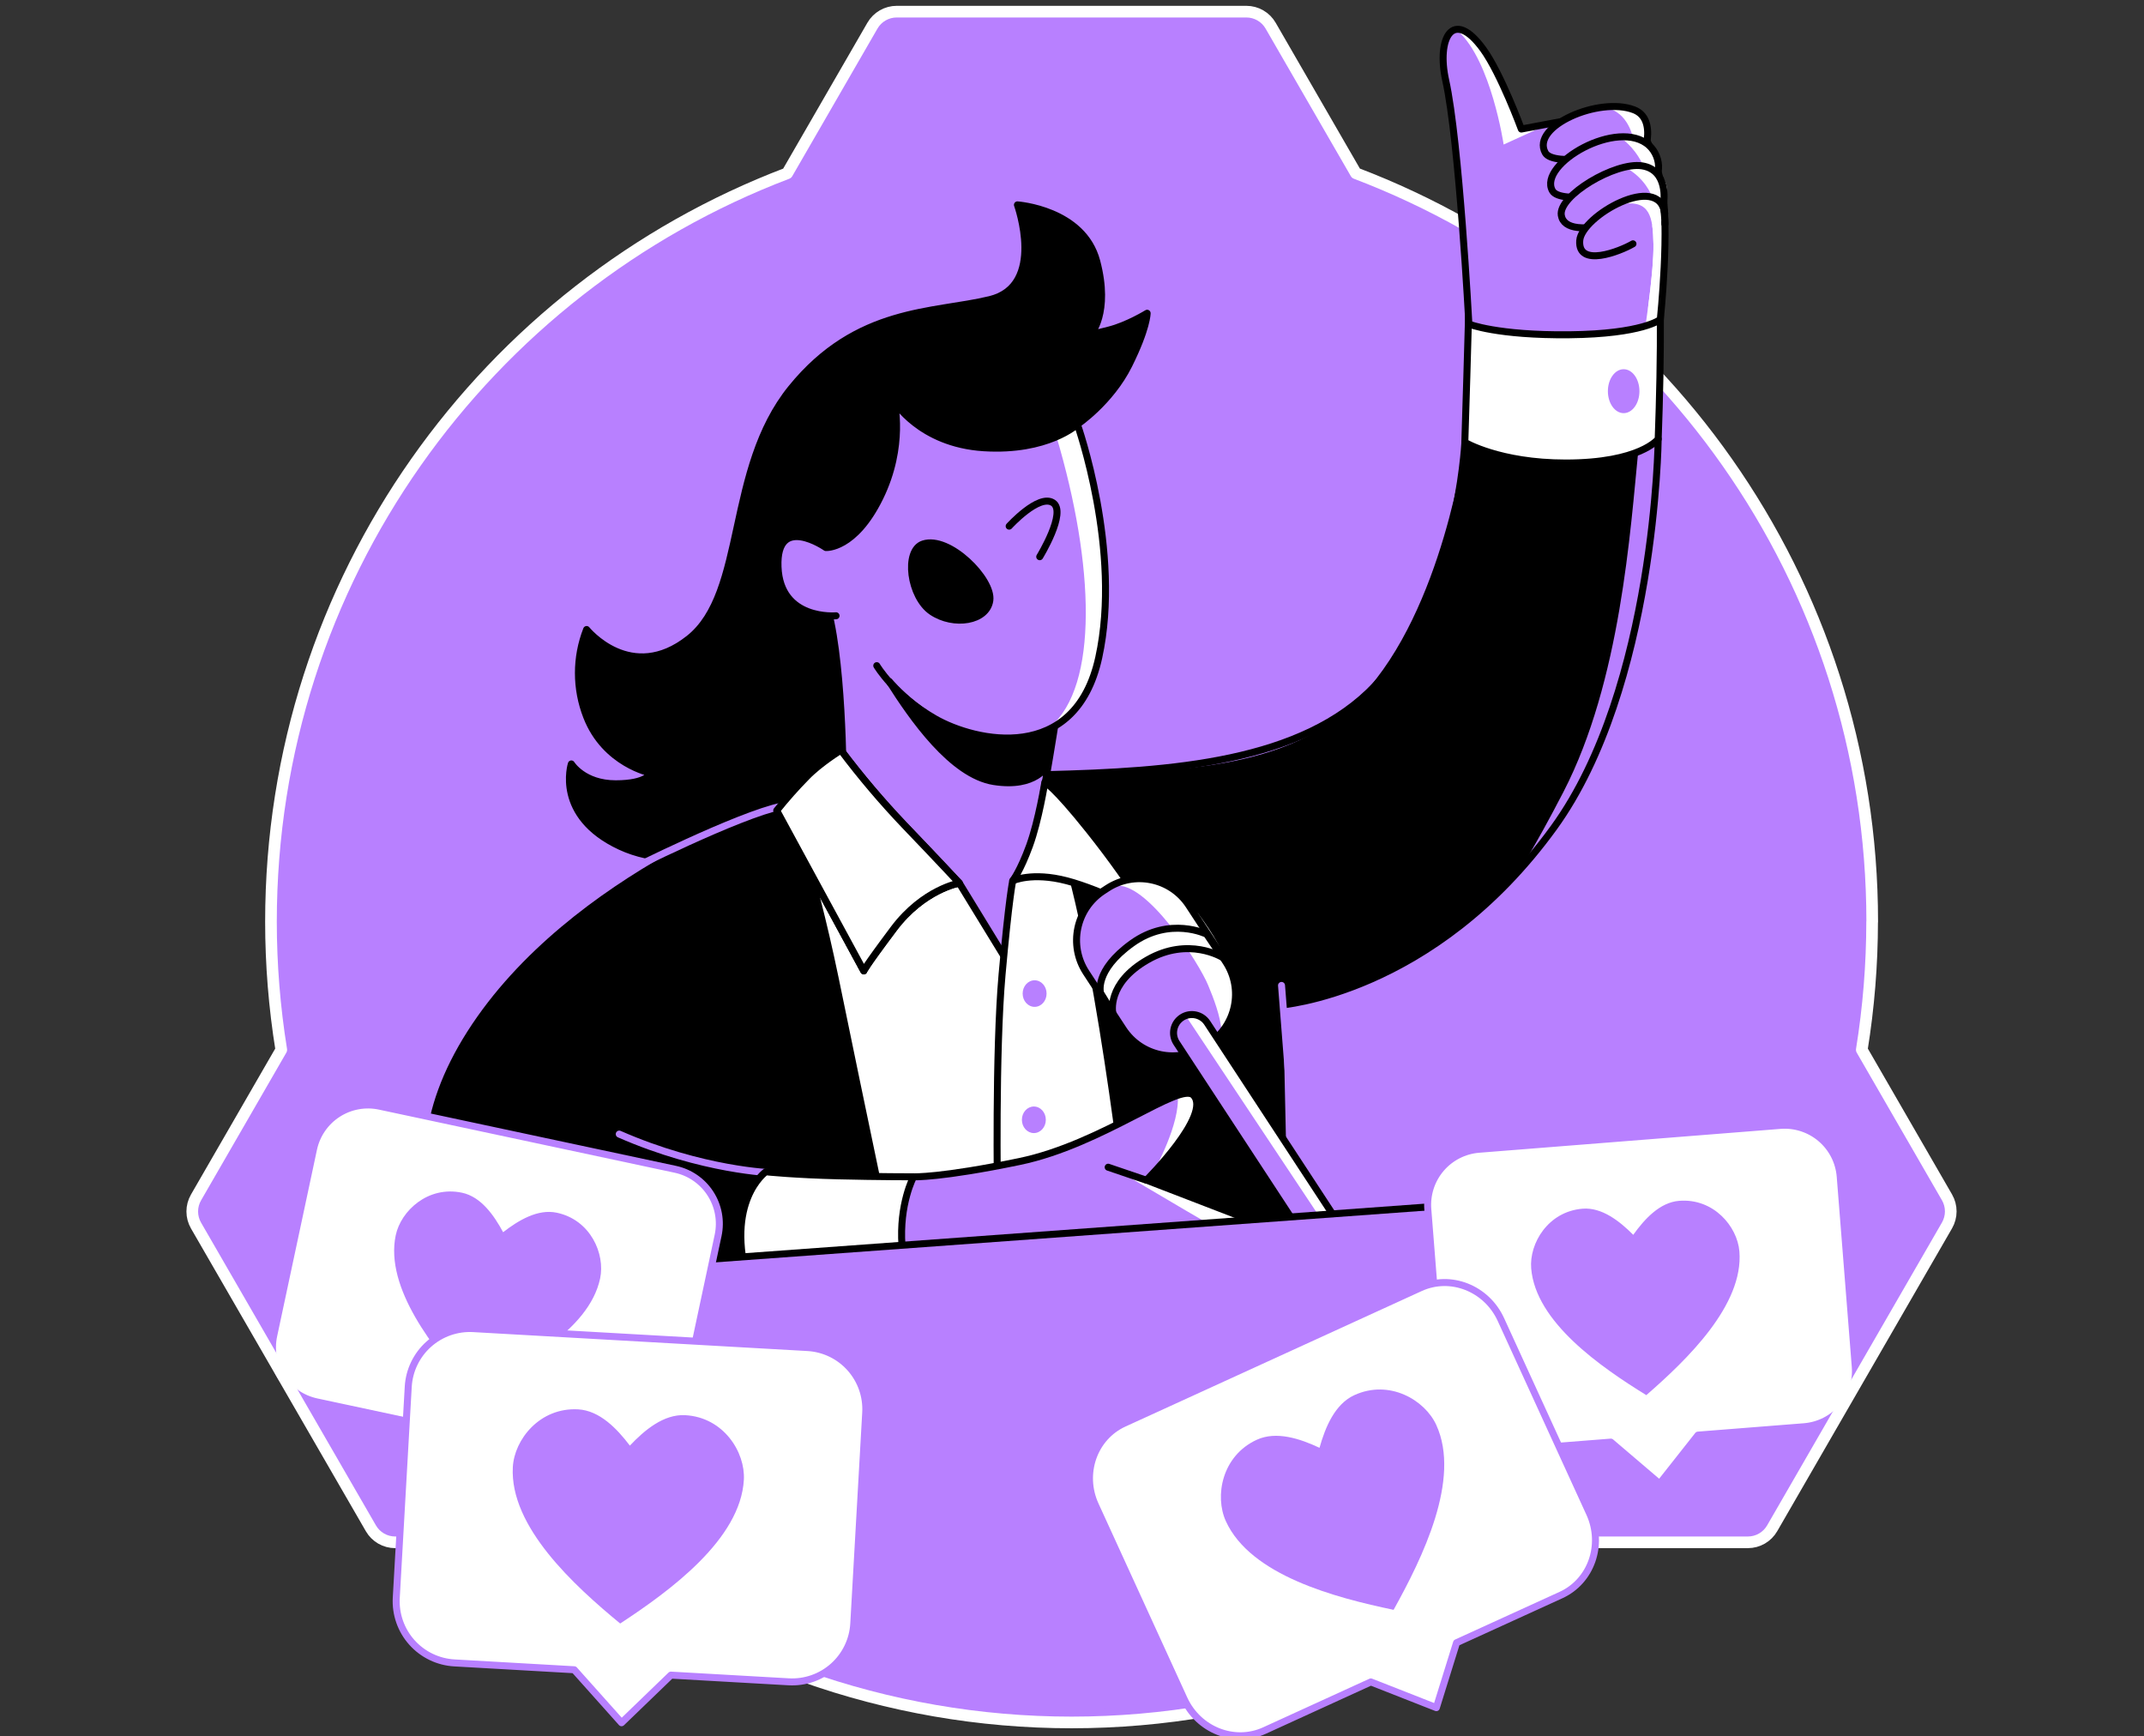 <svg width="368" height="298" viewBox="0 0 368 298" fill="none" xmlns="http://www.w3.org/2000/svg">
<rect x="0" y="0" width="368" height="298" fill="#333333" stroke="none"/>
<g clip-path="url(#clip0_7534_8554)">
<path d="M321.351 158.197C321.351 99.51 284.527 49.418 232.726 29.735L218.092 4.403C217.67 3.672 217.063 3.065 216.332 2.643C215.601 2.221 214.772 1.999 213.928 2H153.918C153.073 1.998 152.242 2.22 151.51 2.642C150.778 3.064 150.17 3.671 149.747 4.403L135.116 29.743C83.327 49.429 46.51 99.499 46.51 158.197C46.513 165.553 47.105 172.898 48.278 180.16L33.647 205.503C33.223 206.237 33 207.07 33 207.917C33 208.765 33.223 209.598 33.647 210.332L63.659 262.285C64.08 263.017 64.687 263.624 65.418 264.047C66.149 264.469 66.978 264.692 67.823 264.692H97.107C121.624 284.686 152.29 295.606 183.927 295.606C215.563 295.606 246.23 284.686 270.746 264.692H300.016C300.86 264.692 301.69 264.469 302.421 264.047C303.152 263.624 303.758 263.017 304.18 262.285L334.184 210.313C334.608 209.579 334.831 208.746 334.831 207.899C334.831 207.051 334.608 206.219 334.184 205.484L319.561 180.16C320.737 172.892 321.33 165.541 321.336 158.178" fill="#B880FF"/>
<path d="M184.926 72.822C184.926 72.822 190.605 68.989 193.751 62.674C196.897 56.36 196.897 53.76 196.897 53.76C196.897 53.76 193.488 55.855 190.342 56.642L187.196 57.43C187.196 57.43 190.605 53.76 188.247 44.845C185.888 35.931 174.634 35.162 174.634 35.162C174.634 35.162 179.615 49.054 169.913 51.412C160.211 53.771 147.106 52.724 135.833 66.619C124.56 80.515 128.204 101.746 118.249 109.609C108.295 117.473 100.688 108.038 100.688 108.038C98.812 112.842 98.812 118.177 100.688 122.981C103.834 131.108 111.697 132.679 111.697 132.679C111.697 132.679 111.173 134.514 105.669 134.514C100.164 134.514 98.066 131.108 98.066 131.108C98.066 131.108 95.183 140.023 106.453 145.264C117.722 150.504 132.932 144.476 138.697 140.283C144.462 136.089 184.926 72.822 184.926 72.822Z" fill="black" stroke="black" stroke-width="1.2" stroke-linecap="round" stroke-linejoin="round"/>
<path d="M141.576 102.882C144.722 111.797 144.722 134.165 144.722 134.165L172.684 167.371C172.684 167.371 175.48 154.962 177.928 142.381C180.231 130.521 181.947 118.609 181.947 118.609" fill="#B880FF"/>
<path d="M141.576 102.882C144.722 111.797 144.722 134.165 144.722 134.165L172.684 167.371C172.684 167.371 175.48 154.962 177.928 142.381C180.231 130.521 181.947 118.609 181.947 118.609" stroke="black" stroke-width="1.2" stroke-linecap="round" stroke-linejoin="round"/>
<path d="M143.503 105.679C143.503 105.679 133.894 106.552 133.541 97.289C133.189 88.025 141.758 93.968 141.758 93.968C141.758 93.968 146.649 94.317 151.021 85.406C155.393 76.496 153.462 68.803 153.462 68.803C153.462 68.803 157.833 76.143 168.843 76.841C179.852 77.539 184.922 72.822 184.922 72.822C184.922 72.822 192.611 94.495 188.592 112.844C184.573 131.193 167.442 127.349 160.452 123.33C153.462 119.311 150.49 114.241 150.49 114.241" fill="#B880FF"/>
<path d="M184.926 72.945C185.23 73.901 181.067 74.035 181.349 74.988C187.882 97.005 188.544 117.652 180.294 124.727C175.128 129.162 187.407 122.442 188.455 112.131C190.126 106.56 190.498 99.317 188.455 85.945C184.61 72.837 184.926 72.945 184.926 72.945Z" fill="white"/>
<path d="M143.503 105.679C143.503 105.679 133.894 106.552 133.541 97.289C133.189 88.025 141.758 93.968 141.758 93.968C141.758 93.968 146.649 94.317 151.021 85.406C155.393 76.496 153.462 68.803 153.462 68.803C153.462 68.803 157.833 76.143 168.843 76.841C179.852 77.539 184.922 72.822 184.922 72.822C184.922 72.822 192.611 94.495 188.592 112.844C184.573 131.193 167.442 127.349 160.452 123.33C153.462 119.311 150.49 114.241 150.49 114.241" stroke="black" stroke-width="1.2" stroke-linecap="round" stroke-linejoin="round"/>
<path d="M175.005 168.463L164.653 151.556L144.729 134.165L127.951 141.854C127.951 141.854 141.575 189.706 142.37 206.343C143.165 222.979 179.596 207 179.596 207L175.005 168.463Z" fill="white" stroke="black" stroke-width="1.2" stroke-linecap="round" stroke-linejoin="round"/>
<path d="M171.205 205.035C171.205 205.035 170.811 180.52 171.993 167.282C173.174 154.044 173.827 151.162 173.827 151.162C175.412 149.319 176.615 147.181 177.367 144.87C178.678 140.936 179.726 134.778 179.726 134.778C179.726 134.778 188.247 149.197 190.999 163.876C193.751 178.555 196.634 195.727 196.634 195.727" fill="white"/>
<path d="M171.205 205.035C171.205 205.035 170.811 180.52 171.993 167.282C173.174 154.044 173.827 151.162 173.827 151.162C175.412 149.319 176.615 147.181 177.367 144.87C178.678 140.936 179.726 134.778 179.726 134.778C179.726 134.778 188.247 149.197 190.999 163.876C193.751 178.555 196.634 195.727 196.634 195.727" stroke="black" stroke-width="1.2" stroke-linecap="round" stroke-linejoin="round"/>
<path d="M179.596 132.943C201.091 132.419 221.275 132.657 233.77 119.374C247.673 104.602 251.425 76.046 251.425 76.046L284.616 75.337C284.616 75.337 284.193 117.9 266.717 142.021C245.883 170.766 219.615 172.516 219.615 172.516L220.491 212.1L200.044 213.935C200.044 213.935 187.72 161.507 183.79 148.658C179.86 135.81 179.596 132.943 179.596 132.943Z" fill="black"/>
<path d="M281.236 76.953C279.832 91.119 278.175 116.901 268.347 135.915C258.519 154.928 254.819 157.48 254.819 157.48C254.819 157.48 278.175 138.21 283.279 103.373C288.382 68.536 286.339 70.062 286.339 70.062L281.236 76.953Z" fill="#B880FF"/>
<path d="M179.596 132.943C201.091 132.419 223.637 130.844 236.133 117.562C250.036 102.79 251.425 76.046 251.425 76.046L284.616 75.337C284.616 75.337 284.193 117.9 266.717 142.021C245.883 170.766 219.615 172.516 219.615 172.516L220.491 212.1L200.044 213.935C200.044 213.935 187.72 161.507 183.79 148.658C179.86 135.81 179.596 132.943 179.596 132.943Z" stroke="black" stroke-width="1.2" stroke-linecap="round" stroke-linejoin="round"/>
<path d="M182.738 145.787C189.294 166.759 194.275 213.422 194.275 213.422H206.072" fill="black"/>
<path d="M182.738 145.787C189.294 166.759 194.275 213.422 194.275 213.422H206.072" stroke="black" stroke-width="1.2" stroke-linecap="round" stroke-linejoin="round"/>
<path d="M158.447 93.359C155.133 94.473 156.177 102.444 159.932 104.981C163.688 107.518 169.371 106.641 169.894 103.057C170.418 99.473 162.904 91.873 158.447 93.359Z" fill="black" stroke="black" stroke-width="1.2" stroke-linecap="round" stroke-linejoin="round"/>
<path d="M173.215 90.298C173.215 90.298 178.285 84.708 180.729 86.279C183.173 87.85 178.46 95.543 178.46 95.543" fill="#B880FF"/>
<path d="M173.215 90.298C173.215 90.298 178.285 84.708 180.729 86.279C183.173 87.85 178.46 95.543 178.46 95.543" stroke="black" stroke-width="1.2" stroke-linecap="round" stroke-linejoin="round"/>
<path d="M135.555 136.876C135.555 136.876 97.802 149.457 80.24 176.992C62.679 204.526 79.716 225.735 101.46 223.908C123.204 222.08 130.061 220.762 130.061 220.762L153.967 215.933C153.967 215.933 148.859 191.771 143.938 167.78C139.718 147.47 135.555 136.876 135.555 136.876Z" fill="black"/>
<path d="M144.336 128.749C147.71 133.238 151.342 137.527 155.215 141.594C161.373 148.016 164.653 151.556 164.653 151.556C164.653 151.556 158.491 152.603 153.38 159.419C148.269 166.235 148.262 166.629 148.262 166.629L133.319 139.101C134.923 137.094 136.629 135.17 138.43 133.337C140.751 130.933 144.336 128.749 144.336 128.749Z" fill="white" stroke="black" stroke-width="1.2" stroke-linecap="round" stroke-linejoin="round"/>
<path d="M106.289 194.635C120.623 200.927 132.505 201.276 132.505 201.276Z" fill="black"/>
<path d="M106.289 194.635C120.623 200.927 132.505 201.276 132.505 201.276" stroke="#B880FF" stroke-width="1.2" stroke-linecap="round" stroke-linejoin="round"/>
<path d="M128.475 220.327C124.282 206.168 131.447 201.102 131.447 201.102C131.447 201.102 136.428 201.625 144.031 201.8C150.49 201.963 156.805 201.963 156.805 201.963C156.805 201.963 154.71 207.906 155.408 213.5L156.107 219.072L128.475 220.327Z" fill="white" stroke="black" stroke-width="1.2" stroke-linecap="round" stroke-linejoin="round"/>
<path d="M156.804 201.963C156.804 201.963 161.369 202.164 174.983 199.341C189.313 196.37 202.595 185.535 204.865 187.982C207.989 191.344 196.782 202.532 196.782 202.532L216.182 210.005L156.088 219.101C156.088 219.101 155.114 217.876 154.821 213.816C154.297 206.606 156.804 201.963 156.804 201.963Z" fill="#B880FF"/>
<path d="M192.7 201.365C202.662 207.264 206.989 209.764 206.989 209.764L213.805 209.24L192.7 201.365Z" fill="white"/>
<path d="M202.138 187.849C202.662 192.83 198.075 200.957 198.075 200.957C198.075 200.957 206.072 192.172 205.678 189.814C205.284 187.455 201.615 187.585 201.615 187.585" fill="white"/>
<path d="M156.804 201.963C156.804 201.963 161.369 202.164 174.983 199.341C189.313 196.37 202.595 185.535 204.865 187.982C207.989 191.344 196.782 202.532 196.782 202.532L216.182 210.005L156.088 219.101C156.088 219.101 155.114 217.876 154.821 213.816C154.297 206.606 156.804 201.963 156.804 201.963Z" stroke="black" stroke-width="1.2" stroke-linecap="round" stroke-linejoin="round"/>
<path d="M190.208 200.318L196.764 202.547" stroke="black" stroke-width="1.2" stroke-linecap="round" stroke-linejoin="round"/>
<path d="M177.583 172.798C178.717 172.798 179.637 171.777 179.637 170.518C179.637 169.258 178.717 168.237 177.583 168.237C176.448 168.237 175.529 169.258 175.529 170.518C175.529 171.777 176.448 172.798 177.583 172.798Z" fill="#B880FF"/>
<path d="M177.453 194.46C178.587 194.46 179.507 193.439 179.507 192.18C179.507 190.92 178.587 189.899 177.453 189.899C176.319 189.899 175.399 190.92 175.399 192.18C175.399 193.439 176.319 194.46 177.453 194.46Z" fill="#B880FF"/>
<path d="M173.828 151.162C173.828 151.162 177.104 149.591 183.114 151.162C189.123 152.733 197.291 157.06 197.291 157.06C194.106 152.027 190.65 147.17 186.939 142.511C180.777 134.778 179.336 134.254 179.336 134.254C179.336 134.254 178.289 140.806 176.714 145.133C175.139 149.461 173.828 151.162 173.828 151.162Z" fill="white" stroke="black" stroke-width="1.2" stroke-linecap="round" stroke-linejoin="round"/>
<path d="M219.964 169.121L221.628 190.408" stroke="#B880FF" stroke-width="1.2" stroke-linecap="round" stroke-linejoin="round"/>
<path d="M190.045 152.456L189.359 152.905C184.684 155.966 183.375 162.237 186.436 166.912L192.798 176.628C195.859 181.303 202.13 182.612 206.805 179.551L207.492 179.101C212.167 176.04 213.475 169.769 210.414 165.094L204.052 155.378C200.991 150.703 194.72 149.395 190.045 152.456Z" fill="#B880FF"/>
<path d="M191.24 152.061C196.7 150.883 205.897 165.447 207.383 169.121C208.258 171.201 209.518 174.507 209.626 176.761C209.626 176.761 216.684 171.561 205.726 156.89C196.641 146.753 191.24 152.061 191.24 152.061Z" fill="white"/>
<path d="M190.045 152.456L189.359 152.905C184.684 155.966 183.375 162.237 186.436 166.912L192.798 176.628C195.859 181.303 202.13 182.612 206.805 179.551L207.492 179.101C212.167 176.04 213.475 169.769 210.414 165.094L204.052 155.378C200.991 150.703 194.72 149.395 190.045 152.456Z" stroke="black" stroke-width="1.2" stroke-linecap="round" stroke-linejoin="round"/>
<path d="M207.208 175.54C206.256 174.087 204.306 173.681 202.853 174.633C201.399 175.586 200.993 177.536 201.946 178.989L230.397 222.401C231.35 223.855 233.3 224.261 234.753 223.308C236.206 222.356 236.612 220.406 235.66 218.952L207.208 175.54Z" fill="#B880FF"/>
<path d="M203.491 174.276L226.431 208.749L229.532 208.969L206.592 175.019L203.491 174.276Z" fill="white"/>
<path d="M207.208 175.54C206.256 174.087 204.306 173.681 202.853 174.633C201.399 175.586 200.993 177.536 201.946 178.989L230.397 222.401C231.35 223.855 233.3 224.261 234.753 223.308C236.206 222.356 236.612 220.406 235.66 218.952L207.208 175.54Z" stroke="black" stroke-width="1.2" stroke-linecap="round" stroke-linejoin="round"/>
<path d="M83.212 218.927L260.759 205.993L266 268.5C266 268.5 189.365 307.526 144.625 290.05C99.886 272.574 78.665 255.978 78.665 255.978L83.212 218.927Z" fill="#B880FF"/>
<path d="M78.665 255.978L83.212 218.927L260.759 205.993L265.662 268.5" stroke="black" stroke-width="1.2" stroke-linecap="round" stroke-linejoin="round"/>
<path d="M188.909 170.423L191.004 173.83C191.004 173.83 189.871 168.797 196.947 164.733C204.023 160.67 209.806 164.298 209.806 164.298L207.124 160.332C207.124 160.332 200.832 157.185 194.28 161.903C187.728 166.62 188.909 170.423 188.909 170.423Z" fill="white" stroke="black" stroke-width="1.2" stroke-linecap="round" stroke-linejoin="round"/>
<path d="M152.652 116.964C156.608 123.215 163.398 132.991 170.585 134.128C177.858 135.276 179.77 131.32 179.77 131.32L180.792 124.938C180.792 124.938 176.149 128.597 167.52 126.469C158.714 124.3 152.652 116.964 152.652 116.964Z" fill="black" stroke="black" stroke-width="1.2" stroke-linecap="round" stroke-linejoin="round"/>
<path d="M115.908 200.673L65.165 189.846C63.937 189.583 62.669 189.566 61.434 189.793C60.198 190.021 59.02 190.49 57.966 191.173C56.912 191.857 56.003 192.741 55.291 193.775C54.578 194.81 54.077 195.974 53.815 197.203L46.978 229.234C46.715 230.463 46.698 231.731 46.926 232.967C47.154 234.202 47.623 235.381 48.306 236.435C48.99 237.489 49.874 238.398 50.91 239.11C51.944 239.822 53.11 240.323 54.338 240.585L72.526 244.474L78.514 253.709L87.206 247.589L105.076 251.405C107.557 251.934 110.147 251.455 112.275 250.075C114.404 248.695 115.897 246.525 116.427 244.044L123.26 212.012C123.788 209.534 123.31 206.947 121.931 204.821C120.552 202.695 118.386 201.203 115.908 200.673V200.673Z" fill="white" stroke="#B880FF" stroke-width="1.2" stroke-linecap="round" stroke-linejoin="round"/>
<path d="M79.297 204.694C73.464 203.463 68.808 207.809 67.925 211.993C66.016 221.04 74.528 231.608 80.658 238.485C89.045 234.671 101.1 228.442 103.009 219.395C103.891 215.211 101.388 209.355 95.555 208.124C92.297 207.437 88.966 209.447 86.357 211.474C84.79 208.566 82.555 205.381 79.297 204.694Z" fill="#B880FF"/>
<path d="M305.576 193.141L253.853 197.236C252.601 197.335 251.38 197.679 250.262 198.25C249.143 198.821 248.147 199.606 247.332 200.562C246.516 201.517 245.897 202.624 245.509 203.818C245.122 205.013 244.973 206.272 245.072 207.525L247.655 240.176C247.754 241.428 248.099 242.649 248.669 243.768C249.24 244.887 250.026 245.883 250.982 246.698C251.938 247.513 253.045 248.132 254.24 248.52C255.435 248.907 256.695 249.055 257.947 248.956L276.488 247.496L284.862 254.639L291.447 246.295L309.663 244.856C312.192 244.655 314.538 243.458 316.184 241.528C317.831 239.598 318.643 237.093 318.443 234.564L315.857 201.913C315.656 199.387 314.46 197.044 312.532 195.399C310.605 193.755 308.103 192.942 305.576 193.141V193.141Z" fill="white" stroke="#B880FF" stroke-width="1.2" stroke-linecap="round" stroke-linejoin="round"/>
<path d="M271.633 207.437C265.691 207.921 262.468 213.414 262.815 217.676C263.566 226.892 274.737 234.593 282.575 239.436C289.525 233.388 299.303 223.981 298.552 214.765C298.205 210.503 294.136 205.604 288.194 206.088C284.875 206.358 282.256 209.235 280.333 211.921C278.001 209.581 274.951 207.166 271.633 207.437Z" fill="#B880FF"/>
<path d="M321.351 158.197C321.351 99.51 284.527 49.418 232.726 29.735L218.092 4.403C217.67 3.672 217.063 3.065 216.332 2.643C215.601 2.221 214.772 1.999 213.928 2H153.918C153.073 1.998 152.242 2.22 151.51 2.642C150.778 3.064 150.17 3.671 149.747 4.403L135.116 29.743C83.327 49.429 46.51 99.499 46.51 158.197C46.513 165.553 47.105 172.898 48.278 180.16L33.647 205.503C33.223 206.237 33 207.07 33 207.917C33 208.765 33.223 209.598 33.647 210.332L63.659 262.285C64.08 263.017 64.687 263.624 65.418 264.047C66.149 264.469 66.978 264.692 67.823 264.692H97.107C121.624 284.686 152.29 295.606 183.927 295.606C215.563 295.606 246.23 284.686 270.746 264.692H300.016C300.86 264.692 301.69 264.469 302.421 264.047C303.152 263.624 303.758 263.017 304.18 262.285L334.184 210.313C334.608 209.579 334.831 208.746 334.831 207.899C334.831 207.051 334.608 206.219 334.184 205.484L319.561 180.16C320.737 172.892 321.33 165.541 321.336 158.178" stroke="white" stroke-width="2" stroke-linecap="round" stroke-linejoin="round"/>
<path d="M138.624 231.267L81.248 228.017C79.859 227.938 78.468 228.134 77.154 228.592C75.841 229.051 74.631 229.764 73.593 230.691C72.555 231.617 71.71 232.739 71.106 233.992C70.501 235.245 70.15 236.605 70.071 237.994L68.017 274.213C67.938 275.602 68.134 276.993 68.593 278.307C69.052 279.62 69.765 280.831 70.692 281.869C71.619 282.906 72.741 283.752 73.995 284.356C75.248 284.96 76.608 285.311 77.998 285.389L98.564 286.563L106.684 295.656L115.16 287.484L135.366 288.632C138.172 288.79 140.925 287.827 143.021 285.956C145.117 284.084 146.384 281.457 146.543 278.651L148.593 242.432C148.75 239.63 147.788 236.88 145.919 234.787C144.05 232.693 141.426 231.427 138.624 231.267V231.267Z" fill="white" stroke="#B880FF" stroke-width="1.2" stroke-linecap="round" stroke-linejoin="round"/>
<path d="M99.232 241.874C92.639 241.515 88.28 247.061 88.023 251.791C87.467 262.017 98.574 272.141 106.45 278.629C114.983 273.033 127.122 264.172 127.678 253.946C127.935 249.217 124.202 243.231 117.609 242.873C113.927 242.672 110.622 245.437 108.11 248.098C105.901 245.181 102.915 242.074 99.232 241.874Z" fill="#B880FF"/>
<path d="M251.424 75.905C251.424 75.905 257.345 79.463 268.726 79.463C281.555 79.463 284.616 75.348 284.616 75.348C284.872 68.242 285.025 61.177 284.987 54.053C284.987 54.053 280.53 55.91 269.016 56.282C257.501 56.653 252.093 53.31 252.093 53.31C251.859 61.189 251.684 68.279 251.424 75.905Z" fill="white" stroke="black" stroke-width="1.2" stroke-linecap="round" stroke-linejoin="round"/>
<path d="M252.123 55.617C252.123 55.617 256.929 57.582 269.38 57.452C281.971 57.318 284.98 54.83 284.98 54.83C284.98 54.83 286.674 38.59 285.177 31.89C284.746 29.966 282.484 18.488 276.24 19.439C271.085 20.227 261.123 22.147 261.123 22.147C261.123 22.147 257.605 12.605 254.571 8.43C249.326 1.22 246.559 6.647 248.145 13.801C250.462 24.238 252.123 55.617 252.123 55.617Z" fill="#B880FF"/>
<path d="M250.288 5.361C255.967 10.517 258.088 24.806 258.088 24.806L264.688 21.79C264.688 21.79 264.688 21.79 261.07 21.79C259.399 18.343 255.94 10.307 254.552 8.418C252.368 5.447 250.288 5.361 250.288 5.361Z" fill="white"/>
<path d="M278.554 34.984C283.186 34.375 283.71 37.172 283.799 41.889C283.888 46.606 282.402 56.044 282.402 56.044L285.028 54.744C285.028 54.744 286.429 36.819 285.028 34.984C283.628 33.149 282.421 33.587 281.002 34.111C279.583 34.635 278.554 34.984 278.554 34.984Z" fill="white"/>
<path d="M252.123 55.617C252.123 55.617 256.929 57.582 269.38 57.452C281.971 57.318 284.98 54.83 284.98 54.83C284.98 54.83 286.674 38.59 285.177 31.89C284.746 29.966 282.484 18.488 276.24 19.439C271.085 20.227 261.123 22.147 261.123 22.147C261.123 22.147 257.605 12.605 254.571 8.43C249.326 1.22 246.559 6.647 248.145 13.801C250.462 24.238 252.123 55.617 252.123 55.617Z" stroke="black" stroke-width="1.2" stroke-linecap="round" stroke-linejoin="round"/>
<path d="M280.456 18.845C274.491 16.553 262.746 21.634 265.227 26.206C266.586 28.714 277.912 26.674 280.868 25.244C281.882 24.754 282.636 24.825 282.748 23.892C283.011 21.66 282.495 19.625 280.456 18.845Z" fill="#B880FF"/>
<path d="M275.453 18.473C279.561 19.086 280.348 23.892 280.348 23.892L282.792 24.851C282.792 24.851 283.843 20.394 281.745 19.435C279.646 18.477 275.453 18.473 275.453 18.473Z" fill="white"/>
<path d="M280.456 18.845C274.491 16.553 262.746 21.634 265.227 26.206C266.586 28.714 277.912 26.674 280.868 25.244C281.882 24.754 282.636 24.825 282.748 23.892C283.011 21.66 282.495 19.625 280.456 18.845Z" stroke="black" stroke-width="1.2" stroke-linecap="round" stroke-linejoin="round"/>
<path d="M283.064 24.97C277.771 20.141 263.964 28.142 266.445 32.714C267.809 35.221 278.929 32.967 282.094 32.101C285.459 31.184 285.285 27.016 283.064 24.97Z" fill="#B880FF"/>
<path d="M278.075 23.54C280.009 24.953 281.493 26.894 282.35 29.13L284.884 30.267C284.884 30.267 285.671 27.12 283.922 25.549C282.172 23.978 278.075 23.54 278.075 23.54Z" fill="white"/>
<path d="M283.064 24.97C277.771 20.141 263.964 28.142 266.445 32.714C267.809 35.221 278.929 32.967 282.094 32.101C285.459 31.184 285.285 27.016 283.064 24.97Z" stroke="black" stroke-width="1.2" stroke-linecap="round" stroke-linejoin="round"/>
<path d="M285.567 34.735C285.567 34.735 286.421 29.163 281.834 28.461C277.246 27.759 267.437 33.598 267.983 36.952C268.384 39.422 272.069 39.664 277.246 38.174C282.881 36.559 285.567 34.735 285.567 34.735Z" fill="#B880FF"/>
<path d="M278.688 28.562C282.443 30.486 283.494 33.632 283.494 33.632L285.764 35.117C285.764 35.117 286.726 32.67 285.589 30.746C284.453 28.822 283.145 28.038 281.834 28.212C280.523 28.387 278.688 28.562 278.688 28.562Z" fill="white"/>
<path d="M285.567 34.735C285.567 34.735 286.421 29.163 281.834 28.461C277.246 27.759 267.437 33.598 267.983 36.952C268.384 39.422 272.069 39.664 277.246 38.174C282.881 36.559 285.567 34.735 285.567 34.735Z" stroke="black" stroke-width="1.2" stroke-linecap="round" stroke-linejoin="round"/>
<path d="M280.285 41.844C278.056 43.144 270.795 46.012 271.148 41.279C271.463 37.064 284.768 29.497 285.73 36.607" fill="#B880FF"/>
<path d="M278.554 34.984C283.186 34.375 283.71 37.172 283.799 41.889C283.852 44.692 283.349 49.163 282.931 52.33C282.647 54.491 283.799 53.258 283.799 53.258L284.657 38.772C284.657 38.772 286.429 36.819 285.028 34.984C283.628 33.149 282.421 33.587 281.002 34.111C279.583 34.635 278.554 34.984 278.554 34.984Z" fill="white"/>
<path d="M280.285 41.844C278.056 43.144 270.795 46.012 271.148 41.279C271.463 37.064 284.768 29.497 285.73 36.607" stroke="black" stroke-width="1.2" stroke-linecap="round" stroke-linejoin="round"/>
<path d="M278.688 70.905C280.183 70.905 281.396 69.217 281.396 67.135C281.396 65.053 280.183 63.365 278.688 63.365C277.192 63.365 275.98 65.053 275.98 67.135C275.98 69.217 277.192 70.905 278.688 70.905Z" fill="#B880FF"/>
<path d="M285.548 35.686C285.678 36.598 285.75 37.517 285.764 38.438" stroke="black" stroke-width="1.2" stroke-linecap="round" stroke-linejoin="round"/>
<path d="M107.496 149.568C107.496 149.568 126.725 139.87 134.214 138.34" stroke="#B880FF" stroke-width="1.2" stroke-linecap="round" stroke-linejoin="round"/>
<path d="M144.335 128.749C147.709 133.238 151.342 137.527 155.215 141.594C161.373 148.016 164.653 151.556 164.653 151.556C164.653 151.556 158.491 152.603 153.38 159.419C148.269 166.235 148.261 166.629 148.261 166.629L133.318 139.101C134.922 137.094 136.628 135.17 138.429 133.337C140.751 130.933 144.335 128.749 144.335 128.749Z" fill="white" stroke="black" stroke-width="1.2" stroke-linecap="round" stroke-linejoin="round"/>
<path d="M243.796 221.016L192.935 244.275C187.757 246.641 185.547 252.915 188.002 258.282L203.231 291.559C205.687 296.926 211.875 299.359 217.056 296.989L235.294 288.651L246.537 293.067L250.003 281.924L267.913 273.752C273.114 271.383 275.301 265.113 272.85 259.745L257.621 226.468C255.162 221.083 248.974 218.65 243.796 221.016Z" fill="white" stroke="#B880FF" stroke-width="1.2" stroke-linecap="round" stroke-linejoin="round"/>
<path d="M215.731 247.086C209.726 249.832 208.443 256.769 210.413 261.076C214.672 270.389 229.211 274.193 239.2 276.279C244.156 267.358 250.788 253.872 246.528 244.559C244.559 240.251 238.472 236.685 232.467 239.431C229.114 240.965 227.472 244.949 226.483 248.472C223.172 246.916 219.084 245.552 215.731 247.086Z" fill="#B880FF"/>
</g>
<defs>
<clipPath id="clip0_7534_8554">
<rect width="368" height="297.99" fill="white"/>
</clipPath>
</defs>
</svg>
